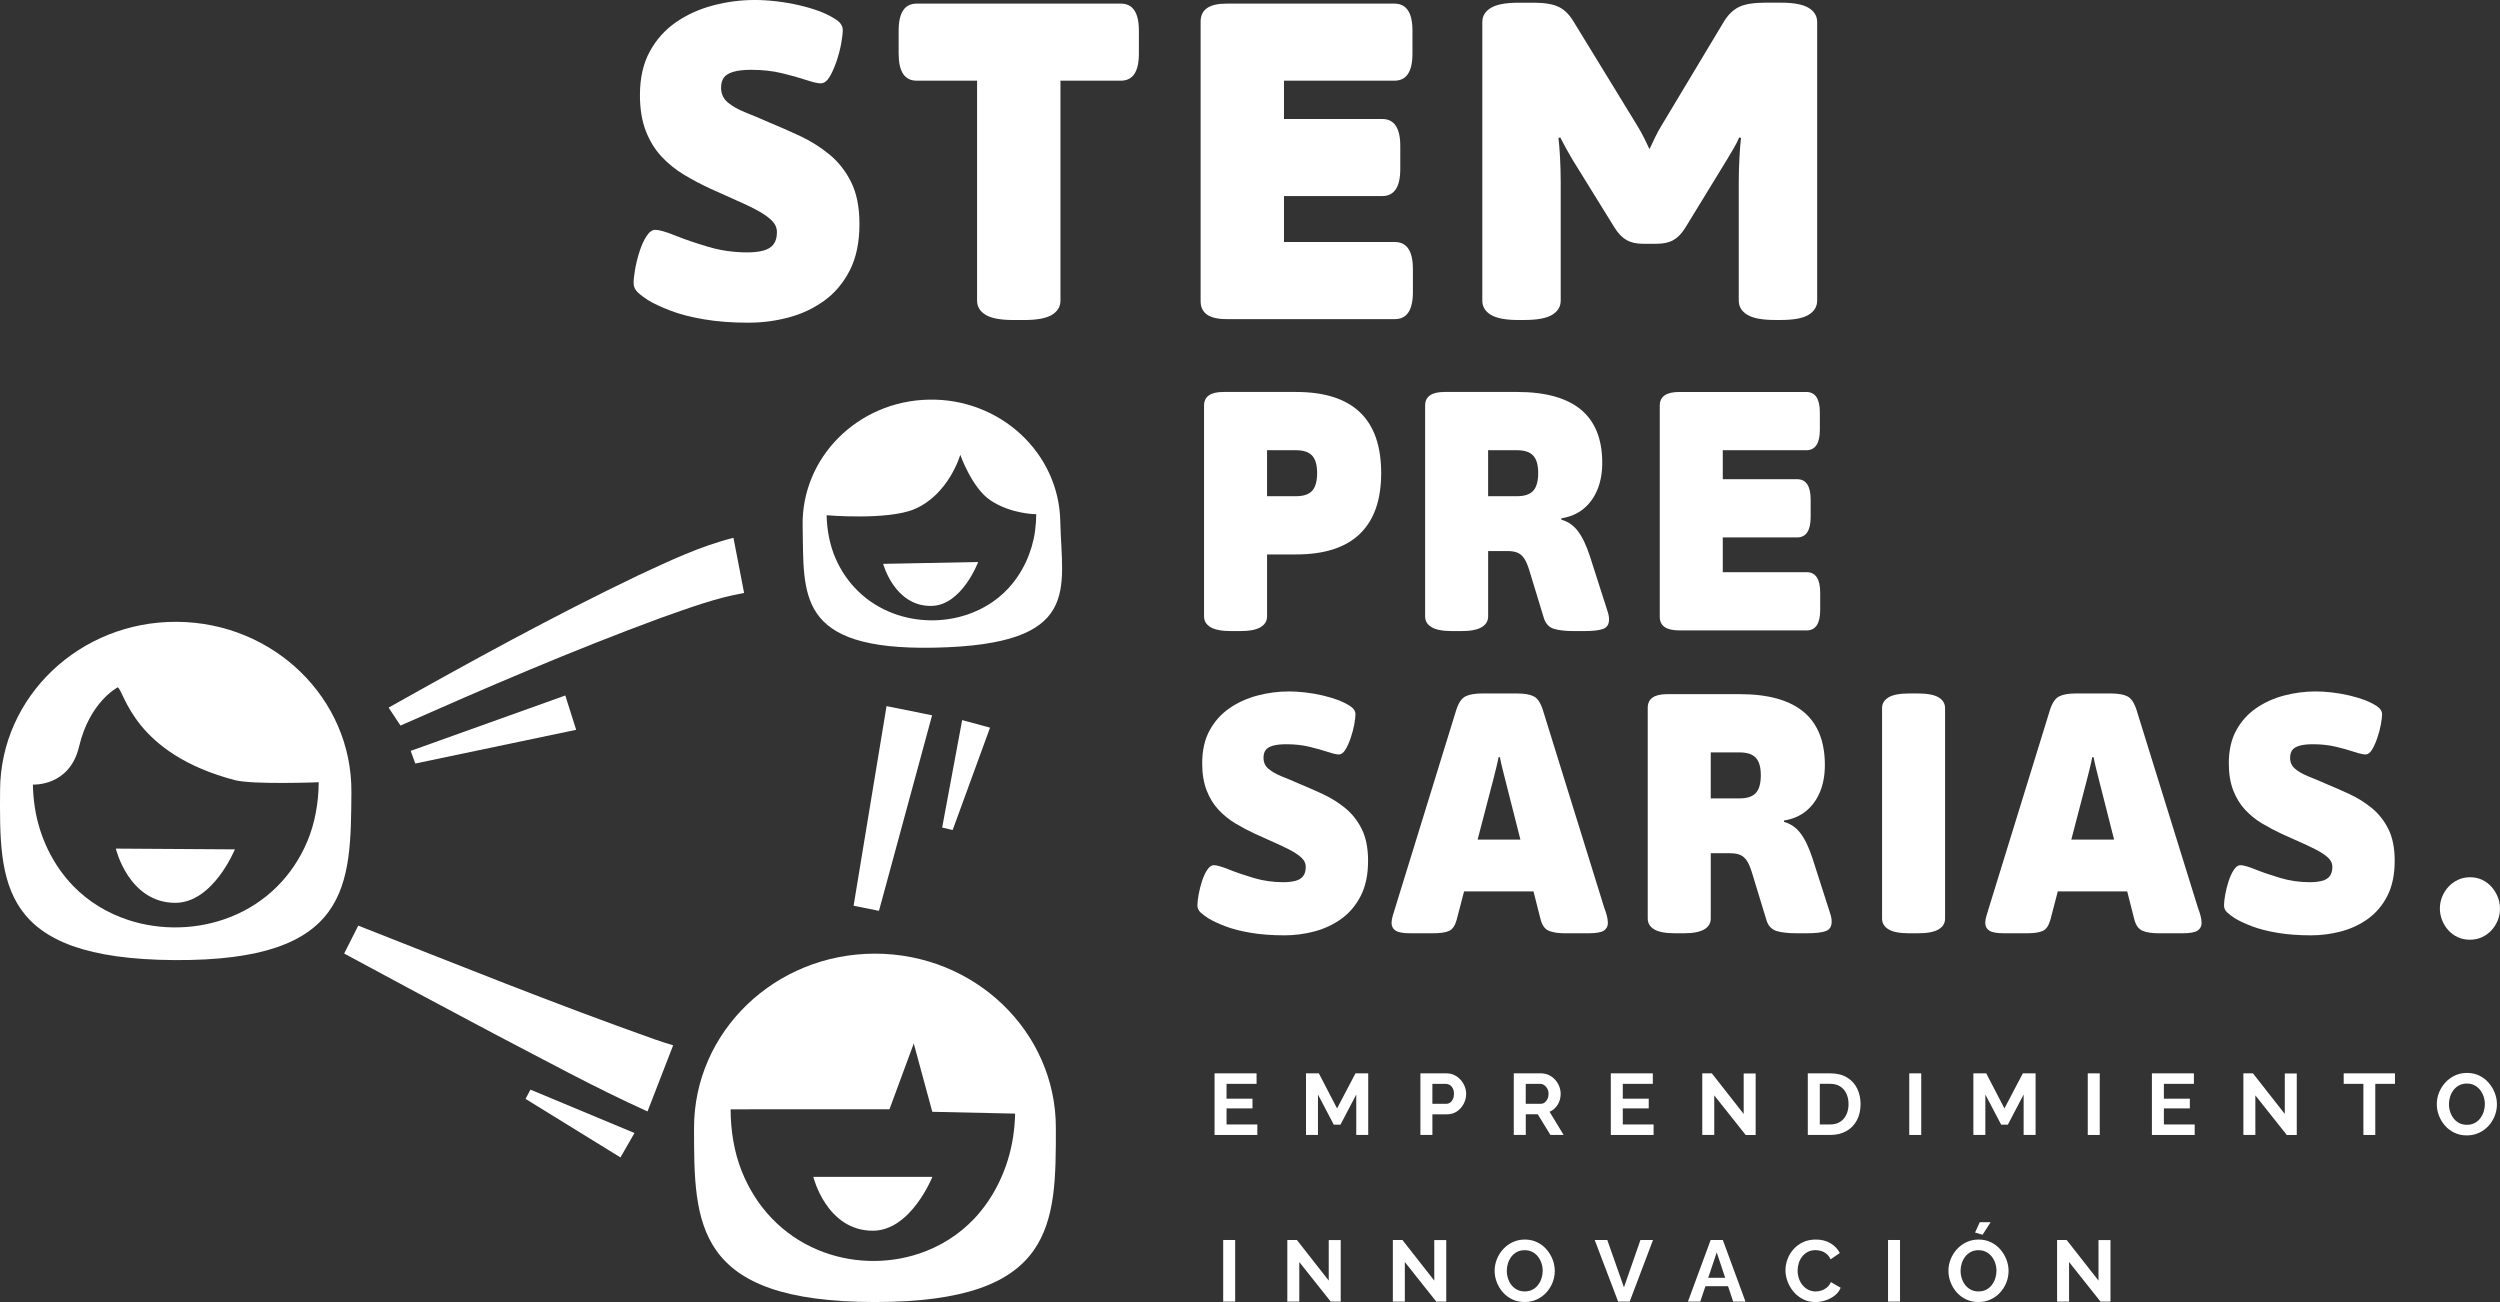 <?xml version="1.0" encoding="UTF-8"?>
<svg id="Capa_2" data-name="Capa 2" xmlns="http://www.w3.org/2000/svg" viewBox="0 0 1352.87 704.59">
  <rect x="0" y="0" width="1352.87" height="704.59" fill="#333333" stroke="none"/>
  <g id="Capa_1-2" data-name="Capa 1">
    <g>
      <path d="M1336.58,508.53c-2.44,0-4.66-.47-6.65-1.41-1.99-.94-3.7-2.21-5.12-3.83-1.43-1.61-2.53-3.43-3.31-5.45-.78-2.02-1.17-4.09-1.17-6.22s.41-4.34,1.24-6.36c.83-2.02,1.97-3.82,3.43-5.4,1.46-1.58,3.18-2.83,5.17-3.76,1.99-.92,4.17-1.38,6.55-1.38s4.61.49,6.6,1.45c1.99.97,3.69,2.27,5.09,3.9,1.41,1.63,2.5,3.45,3.29,5.45.78,2,1.17,4.07,1.17,6.2s-.41,4.3-1.22,6.32c-.81,2.02-1.95,3.82-3.4,5.4-1.46,1.58-3.18,2.82-5.17,3.73-1.99.91-4.16,1.36-6.5,1.36Z" style="fill: #fff;"/>
      <g>
        <g>
          <path d="M473.48,516.07c-54.07,0-97.9,42.2-97.9,94.26,0,52.06,0,94.24,97.9,94.26,97.9.02,97.9-42.2,97.9-94.26,0-52.06-43.83-94.26-97.9-94.26ZM527.07,659.61c-8.16,8.61-18.32,14.94-29.52,18.72-17.8,5.99-37.67,5.31-55-1.96-19.29-8.09-33.54-23.35-41.24-42.79-3.96-9.99-5.94-21.63-5.94-33.28l85.97-.04,13.14-35.58,10.03,36.97,44.83.98c-.1,4.28-.48,8.61-1.16,12.97-2.5,16.18-9.82,32.12-21.1,44.01Z" style="fill: #fff;"/>
          <path d="M440.13,636.85h64.42s-11.6,29.15-32.21,29.15c-25.12,0-32.21-29.15-32.21-29.15Z" style="fill: #fff;"/>
        </g>
        <g>
          <path d="M573.77,282.02c-.78-37.07-32.62-66.51-71.12-65.76-38.5.75-69.08,31.41-68.3,68.47.78,37.07-3.76,67.22,71.12,65.76,80.58-1.57,69.08-31.41,68.3-68.47ZM560.11,287.44c-1.6,11.47-6.75,22.83-14.89,31.39-5.88,6.2-13.27,10.81-21.47,13.64-13.02,4.49-27.67,4.29-40.54-.6-14.33-5.44-25.05-16.01-31.02-29.63-3.07-7-4.7-15.2-4.87-23.42,0,0,32.87,2.83,47.39-3.26,18.78-7.87,24.95-29.46,24.95-29.46,0,0,6.25,17.99,16.43,24.73,11.25,7.45,24.67,7.43,24.67,7.43-.01,3.02-.23,6.09-.66,9.18Z" style="fill: #fff;"/>
          <path d="M477.93,305.13l51.4-1s-8.76,23.44-25.21,23.76c-20.05.39-26.19-22.76-26.19-22.76Z" style="fill: #fff;"/>
        </g>
        <g>
          <path d="M95.73,336.5C43.23,336.17.39,376.87.04,427.42c-.35,50.55-.66,91.54,94.43,92.13,95.28.59,95.34-40.37,95.69-90.92.35-50.55-41.93-91.8-94.43-92.13ZM124.57,496.28c-17.46,6.89-37.43,7.42-55.27,1.54-11.23-3.71-21.39-9.87-29.53-18.22-11.26-11.53-18.5-26.93-20.9-42.53-.65-4.2-1-8.37-1.08-12.5,0,0,19.86,1.21,24.98-20.5,5.75-24.41,20.96-32.14,20.96-32.14,3.76,2.46,8.6,35.87,63.42,50.25,9.52,2.5,45.33,1.13,45.33,1.13-.08,11.22-2.14,22.42-6.19,32.02-7.87,18.67-22.28,33.28-41.72,40.95Z" style="fill: #fff;"/>
          <path d="M62.68,459.22l64.42.41s-11.8,29.08-32.41,28.94c-25.12-.16-32.01-29.36-32.01-29.36Z" style="fill: #fff;"/>
        </g>
        <path d="M402.68,320.88c-15.19,2.61-30.41,8.33-45.1,13.49-47.71,17.58-94.52,37.76-140.86,58.26,0,0-6.42-9.71-6.42-9.71,44.29-24.9,88.75-49.34,135.04-71.55,16.71-7.73,33.05-15.65,51.57-20.34,0,0,5.76,29.86,5.76,29.86h0Z" style="fill: #fff;"/>
        <path d="M193.87,500.9c53.22,20.94,106.38,42.38,160.29,61.5,3.58,1.28,6.83,2.25,10.11,3.28l-13.87,35.77c-28.52-12.87-55.62-27.78-83.23-42.14-27.07-14.32-54.01-28.75-80.93-43.31l7.62-15.1h0Z" style="fill: #fff;"/>
        <polygon points="504.4 387.09 475.65 492.9 461.92 490.13 479.75 382.11 504.4 387.09 504.4 387.09" style="fill: #fff;"/>
        <polygon points="311.79 394.93 224.73 413.18 222.25 406.33 305.91 376.36 311.79 394.93 311.79 394.93" style="fill: #fff;"/>
        <polygon points="535.76 393.77 515.53 449.16 509.85 447.83 520.67 389.68 535.76 393.77 535.76 393.77" style="fill: #fff;"/>
        <polygon points="335.76 626.34 284.4 594.67 287.05 589.65 343.35 613.13 335.76 626.34 335.76 626.34" style="fill: #fff;"/>
      </g>
      <path d="M405.08,174.63c-8.94,0-16.99-.61-24.15-1.83-7.16-1.22-13.26-2.8-18.29-4.76-5.04-1.95-9.02-3.82-11.95-5.61-2.28-1.46-4.15-2.88-5.61-4.27-1.46-1.38-2.2-3.05-2.2-5s.28-4.51.85-7.69c.57-3.17,1.38-6.38,2.44-9.63,1.06-3.25,2.32-5.97,3.78-8.17,1.46-2.2,3.01-3.29,4.63-3.29,2.11,0,5.69,1.02,10.73,3.05,5.04,2.03,10.98,4.07,17.81,6.1,6.83,2.03,13.9,3.05,21.22,3.05,3.41,0,6.34-.32,8.78-.98,2.44-.65,4.27-1.79,5.49-3.41,1.22-1.62,1.83-3.82,1.83-6.58,0-1.79-.53-3.41-1.58-4.88-1.06-1.46-2.89-3.05-5.49-4.76-2.6-1.71-6.3-3.66-11.1-5.85-4.8-2.2-10.86-4.92-18.17-8.17-4.88-2.27-9.56-4.76-14.02-7.44-4.47-2.68-8.5-5.93-12.07-9.76-3.58-3.82-6.43-8.45-8.54-13.9-2.11-5.45-3.17-11.91-3.17-19.39,0-9.27,1.79-17.15,5.37-23.66,3.57-6.5,8.33-11.79,14.27-15.86,5.93-4.06,12.6-7.07,20-9.02,7.4-1.95,14.92-2.93,22.56-2.93,3.58,0,7.48.24,11.71.73,4.23.49,8.42,1.22,12.56,2.2,4.14.98,7.93,2.11,11.34,3.41,3.57,1.46,6.46,2.97,8.66,4.51,2.2,1.55,3.29,3.37,3.29,5.49,0,1.63-.28,4.02-.85,7.19-.57,3.17-1.43,6.43-2.56,9.76-1.14,3.33-2.4,6.14-3.78,8.41-1.38,2.28-2.97,3.41-4.76,3.41-1.63,0-4.27-.61-7.93-1.83-3.66-1.22-8.01-2.44-13.05-3.66-5.04-1.22-10.57-1.83-16.58-1.83-4.07,0-7.32.37-9.76,1.1-2.44.73-4.15,1.79-5.12,3.17-.98,1.38-1.46,3.21-1.46,5.49,0,3.25,1.22,5.9,3.66,7.93,2.44,2.03,5.61,3.82,9.51,5.37,3.9,1.55,8.05,3.29,12.44,5.24,5.52,2.28,11.18,4.76,16.95,7.44,5.77,2.68,11.1,6.02,15.98,10,4.88,3.99,8.82,8.99,11.83,15,3,6.02,4.51,13.58,4.51,22.69,0,9.92-1.75,18.29-5.24,25.12-3.5,6.83-8.13,12.32-13.9,16.46-5.77,4.15-12.19,7.16-19.27,9.03-7.07,1.87-14.27,2.8-21.59,2.8Z" style="fill: #fff;"/>
      <path d="M548.25,173.17c-6.83,0-11.79-.93-14.88-2.8-3.09-1.87-4.63-4.43-4.63-7.69V43.66h-32.68c-6.51,0-9.76-4.88-9.76-14.63v-12.44c0-9.76,3.25-14.63,9.76-14.63h110.49c6.5,0,9.76,4.88,9.76,14.63v12.44c0,9.75-3.25,14.63-9.76,14.63h-32.68v119.02c0,3.25-1.55,5.82-4.63,7.69-3.09,1.87-8.05,2.8-14.88,2.8h-6.1Z" style="fill: #fff;"/>
      <path d="M666.31,341.51c-5.16,0-8.91-.7-11.24-2.12-2.34-1.41-3.5-3.35-3.5-5.81v-114.1c0-4.91,3.5-7.37,10.51-7.37h39.26c15.36,0,26.88,3.66,34.56,10.97s11.52,18.28,11.52,32.9-3.84,25.47-11.52,32.9c-7.68,7.44-19.2,11.15-34.56,11.15h-15.67v33.55c0,2.46-1.17,4.4-3.5,5.81-2.34,1.41-6.08,2.12-11.24,2.12h-4.61ZM685.66,268.52h15.67c4.06,0,6.97-.98,8.76-2.95,1.78-1.96,2.67-5.16,2.67-9.58s-.89-7.43-2.67-9.4c-1.78-1.96-4.7-2.95-8.76-2.95h-15.67v24.88Z" style="fill: #fff;"/>
      <path d="M785.94,341.51c-5.16,0-8.91-.7-11.24-2.12-2.34-1.41-3.5-3.35-3.5-5.81v-114.1c0-4.91,3.5-7.37,10.51-7.37h39.26c15.36,0,26.88,3.2,34.56,9.58,7.68,6.39,11.52,15.98,11.52,28.76,0,5.53-.89,10.41-2.67,14.65-1.78,4.24-4.3,7.68-7.56,10.32-3.26,2.64-7.22,4.33-11.89,5.07v.74c3.56.98,6.55,3.04,8.94,6.17,2.39,3.13,4.58,7.71,6.54,13.73l9.4,29.31c.37,1.11.61,2.03.74,2.77.12.74.18,1.41.18,2.03,0,2.58-1.05,4.27-3.13,5.07-2.09.8-5.53,1.2-10.32,1.2h-5.53c-4.55,0-8.14-.4-10.78-1.2-2.64-.8-4.45-2.67-5.44-5.62l-7.93-25.99c-.86-2.82-1.78-4.98-2.77-6.45-.98-1.47-2.18-2.52-3.59-3.13-1.41-.61-3.29-.92-5.62-.92h-10.32v35.39c0,2.46-1.17,4.4-3.5,5.81-2.34,1.41-6.08,2.12-11.24,2.12h-4.61ZM805.29,268.52h15.67c4.06,0,6.97-.98,8.76-2.95,1.78-1.96,2.67-5.16,2.67-9.58s-.89-7.43-2.67-9.4c-1.78-1.96-4.7-2.95-8.76-2.95h-15.67v24.88Z" style="fill: #fff;"/>
      <path d="M908.69,341.14c-7.01,0-10.51-2.46-10.51-7.37v-114.28c0-4.91,3.5-7.37,10.51-7.37h68.75c4.91,0,7.37,3.68,7.37,11.06v9.4c0,7.37-2.46,11.06-7.37,11.06h-45.16v15.67h40.18c4.91,0,7.37,3.68,7.37,11.06v9.4c0,7.37-2.46,11.06-7.37,11.06h-40.18v18.8h45.34c4.91,0,7.37,3.69,7.37,11.06v9.4c0,7.37-2.46,11.06-7.37,11.06h-68.94Z" style="fill: #fff;"/>
      <path d="M694.99,506.15c-6.76,0-12.84-.46-18.25-1.38-5.41-.92-10.02-2.12-13.83-3.59-3.81-1.47-6.82-2.89-9.03-4.24-1.72-1.11-3.13-2.18-4.24-3.22-1.11-1.04-1.66-2.3-1.66-3.78s.21-3.41.64-5.81c.43-2.4,1.04-4.82,1.84-7.28.8-2.46,1.75-4.52,2.86-6.17,1.11-1.66,2.27-2.49,3.5-2.49,1.59,0,4.3.77,8.11,2.3,3.81,1.54,8.3,3.07,13.46,4.61,5.16,1.54,10.51,2.3,16.04,2.3,2.58,0,4.79-.25,6.64-.74,1.84-.49,3.22-1.35,4.15-2.58.92-1.23,1.38-2.88,1.38-4.98,0-1.35-.4-2.58-1.2-3.69-.8-1.11-2.18-2.31-4.15-3.6-1.97-1.29-4.76-2.77-8.39-4.42-3.63-1.66-8.2-3.72-13.73-6.18-3.69-1.72-7.22-3.59-10.6-5.62-3.38-2.03-6.42-4.48-9.12-7.37-2.7-2.88-4.86-6.39-6.45-10.51-1.6-4.12-2.4-9-2.4-14.65,0-7.01,1.35-12.96,4.06-17.88,2.7-4.91,6.3-8.91,10.78-11.98,4.48-3.07,9.52-5.34,15.11-6.82,5.59-1.47,11.27-2.21,17.05-2.21,2.7,0,5.65.18,8.85.55,3.19.37,6.36.92,9.49,1.66,3.13.74,5.99,1.6,8.57,2.58,2.7,1.11,4.88,2.24,6.54,3.41,1.66,1.17,2.49,2.55,2.49,4.15,0,1.23-.21,3.04-.64,5.44-.43,2.4-1.08,4.86-1.94,7.37-.86,2.52-1.81,4.64-2.86,6.36-1.05,1.72-2.24,2.58-3.59,2.58-1.23,0-3.23-.46-5.99-1.38-2.76-.92-6.05-1.84-9.86-2.77-3.81-.92-7.99-1.38-12.53-1.38-3.07,0-5.53.28-7.37.83s-3.13,1.35-3.87,2.4c-.74,1.05-1.11,2.43-1.11,4.15,0,2.46.92,4.46,2.77,5.99,1.84,1.54,4.24,2.89,7.19,4.06,2.95,1.17,6.08,2.49,9.4,3.96,4.17,1.72,8.45,3.6,12.81,5.62,4.36,2.03,8.39,4.55,12.07,7.56,3.68,3.01,6.66,6.79,8.94,11.34,2.27,4.55,3.41,10.26,3.41,17.14,0,7.5-1.32,13.82-3.96,18.99-2.64,5.16-6.15,9.31-10.51,12.44-4.36,3.13-9.22,5.41-14.56,6.82-5.35,1.41-10.78,2.12-16.31,2.12Z" style="fill: #fff;"/>
      <path d="M869.54,495.55c-.37-1.41-.86-2.92-1.47-4.52l-33.18-106.91c-1.23-3.81-2.86-6.24-4.89-7.28-2.03-1.04-5.07-1.57-9.12-1.57h-18.8c-3.93,0-6.95.52-9.03,1.57-2.09,1.05-3.75,3.47-4.98,7.28l-33,106.91c-.49,1.6-.95,3.1-1.38,4.52-.43,1.41-.65,2.73-.65,3.96,0,1.72.71,3.07,2.12,4.06,1.41.98,4.15,1.47,8.2,1.47h11.98c4.06,0,7.01-.43,8.85-1.29,1.84-.86,3.19-2.83,4.05-5.9l4.04-15.48h37.56l3.93,15.48c.86,3.07,2.36,5.04,4.52,5.9,2.15.86,5.01,1.29,8.57,1.29h12.72c4.18,0,6.97-.49,8.39-1.47,1.41-.98,2.12-2.33,2.12-4.06,0-1.23-.19-2.55-.55-3.96ZM799.61,454.35l8.56-32.81c.49-1.96.98-3.93,1.48-5.9.49-1.96.92-3.93,1.29-5.9h.74c.37,1.97.79,3.93,1.29,5.9.49,1.97.98,3.93,1.48,5.9l8.32,32.81h-23.15Z" style="fill: #fff;"/>
      <path d="M906.41,505.04c-5.16,0-8.91-.7-11.24-2.12-2.34-1.41-3.5-3.35-3.5-5.81v-114.1c0-4.91,3.5-7.37,10.51-7.37h39.26c15.36,0,26.88,3.2,34.56,9.58,7.68,6.39,11.52,15.98,11.52,28.76,0,5.53-.89,10.41-2.67,14.65-1.78,4.24-4.3,7.68-7.56,10.32-3.26,2.64-7.22,4.33-11.89,5.07v.74c3.56.98,6.55,3.04,8.94,6.17,2.39,3.13,4.58,7.71,6.54,13.73l9.4,29.31c.37,1.11.61,2.03.74,2.77.12.74.18,1.41.18,2.03,0,2.58-1.05,4.27-3.13,5.07-2.09.8-5.53,1.2-10.32,1.2h-5.53c-4.55,0-8.14-.4-10.78-1.2-2.64-.8-4.45-2.67-5.44-5.62l-7.93-25.99c-.86-2.82-1.78-4.98-2.77-6.45-.98-1.47-2.18-2.52-3.59-3.13-1.41-.61-3.29-.92-5.62-.92h-10.32v35.39c0,2.46-1.17,4.4-3.5,5.81-2.34,1.41-6.08,2.12-11.24,2.12h-4.61ZM925.76,432.05h15.67c4.06,0,6.97-.98,8.76-2.95,1.78-1.96,2.67-5.16,2.67-9.58s-.89-7.43-2.67-9.4c-1.78-1.96-4.7-2.95-8.76-2.95h-15.67v24.88Z" style="fill: #fff;"/>
      <path d="M1033.22,505.04c-5.16,0-8.91-.7-11.24-2.12-2.34-1.41-3.5-3.35-3.5-5.81v-113.91c0-2.46,1.16-4.39,3.5-5.81,2.33-1.41,6.08-2.12,11.24-2.12h4.61c5.16,0,8.91.71,11.24,2.12,2.33,1.41,3.5,3.35,3.5,5.81v113.91c0,2.46-1.17,4.4-3.5,5.81-2.34,1.41-6.08,2.12-11.24,2.12h-4.61Z" style="fill: #fff;"/>
      <path d="M1190.82,495.55c-.37-1.41-.86-2.92-1.48-4.52l-33.18-106.91c-1.23-3.81-2.86-6.24-4.89-7.28-2.03-1.04-5.07-1.57-9.12-1.57h-18.8c-3.93,0-6.94.52-9.03,1.57-2.09,1.05-3.75,3.47-4.97,7.28l-33,106.91c-.49,1.6-.95,3.1-1.38,4.52-.43,1.41-.65,2.73-.65,3.96,0,1.72.71,3.07,2.12,4.06,1.41.98,4.15,1.47,8.2,1.47h11.98c4.05,0,7-.43,8.85-1.29,1.84-.86,3.19-2.83,4.06-5.9l4.04-15.48h37.56l3.93,15.48c.86,3.07,2.36,5.04,4.52,5.9,2.15.86,5.01,1.29,8.57,1.29h12.72c4.18,0,6.97-.49,8.39-1.47,1.41-.98,2.12-2.33,2.12-4.06,0-1.23-.18-2.55-.55-3.96ZM1120.88,454.35l8.56-32.81c.49-1.96.98-3.93,1.48-5.9.49-1.96.92-3.93,1.29-5.9h.74c.37,1.97.8,3.93,1.29,5.9.49,1.97.98,3.93,1.48,5.9l8.32,32.81h-23.15Z" style="fill: #fff;"/>
      <path d="M1250.54,506.15c-6.76,0-12.84-.46-18.25-1.38-5.41-.92-10.02-2.12-13.83-3.59-3.81-1.47-6.82-2.89-9.03-4.24-1.72-1.11-3.13-2.18-4.24-3.22-1.11-1.04-1.66-2.3-1.66-3.78s.21-3.41.64-5.81c.43-2.4,1.04-4.82,1.84-7.28.8-2.46,1.75-4.52,2.86-6.17,1.11-1.66,2.27-2.49,3.5-2.49,1.59,0,4.3.77,8.11,2.3,3.81,1.54,8.3,3.07,13.46,4.61,5.16,1.54,10.51,2.3,16.04,2.3,2.58,0,4.79-.25,6.64-.74,1.84-.49,3.22-1.35,4.15-2.58.92-1.23,1.38-2.88,1.38-4.98,0-1.35-.4-2.58-1.2-3.69-.8-1.11-2.18-2.31-4.15-3.6-1.97-1.29-4.76-2.77-8.39-4.42-3.63-1.66-8.2-3.72-13.73-6.18-3.69-1.72-7.22-3.59-10.6-5.62-3.38-2.03-6.42-4.48-9.12-7.37-2.7-2.88-4.86-6.39-6.45-10.51-1.6-4.12-2.4-9-2.4-14.65,0-7.01,1.35-12.96,4.06-17.88,2.7-4.91,6.3-8.91,10.78-11.98,4.48-3.07,9.52-5.34,15.11-6.82,5.59-1.47,11.27-2.21,17.05-2.21,2.7,0,5.65.18,8.85.55,3.19.37,6.36.92,9.49,1.66,3.13.74,5.99,1.6,8.57,2.58,2.7,1.11,4.88,2.24,6.54,3.41,1.66,1.17,2.49,2.55,2.49,4.15,0,1.23-.21,3.04-.64,5.44-.43,2.4-1.08,4.86-1.94,7.37-.86,2.52-1.81,4.64-2.86,6.36-1.05,1.72-2.24,2.58-3.59,2.58-1.23,0-3.23-.46-5.99-1.38-2.76-.92-6.05-1.84-9.86-2.77-3.81-.92-7.99-1.38-12.53-1.38-3.07,0-5.53.28-7.37.83-1.84.55-3.13,1.35-3.87,2.4-.74,1.05-1.11,2.43-1.11,4.15,0,2.46.92,4.46,2.77,5.99,1.84,1.54,4.24,2.89,7.19,4.06,2.95,1.17,6.08,2.49,9.4,3.96,4.17,1.72,8.45,3.6,12.81,5.62,4.36,2.03,8.39,4.55,12.07,7.56,3.68,3.01,6.66,6.79,8.94,11.34,2.27,4.55,3.41,10.26,3.41,17.14,0,7.5-1.32,13.82-3.96,18.99-2.64,5.16-6.15,9.31-10.51,12.44-4.36,3.13-9.22,5.41-14.56,6.82-5.35,1.41-10.78,2.12-16.31,2.12Z" style="fill: #fff;"/>
      <path d="M663.61,172.68c-9.27,0-13.9-3.25-13.9-9.76V11.71c0-6.5,4.63-9.75,13.9-9.75h90.98c6.5,0,9.76,4.88,9.76,14.63v12.44c0,9.75-3.25,14.63-9.76,14.63h-59.76v20.73h53.17c6.5,0,9.76,4.88,9.76,14.63v12.44c0,9.75-3.25,14.63-9.76,14.63h-53.17v24.88h60c6.5,0,9.76,4.88,9.76,14.64v12.44c0,9.76-3.25,14.64-9.76,14.64h-91.22Z" style="fill: #fff;"/>
      <path d="M821.66,173.17c-6.83,0-11.79-.93-14.88-2.8-3.09-1.87-4.63-4.43-4.63-7.69V11.95c0-3.25,1.54-5.81,4.63-7.68,3.09-1.87,8.05-2.8,14.88-2.8h8.29c5.85,0,10.32.73,13.41,2.2,3.09,1.46,5.77,4.07,8.05,7.8l34.63,56.58c1.3,2.11,2.56,4.39,3.78,6.83,1.22,2.44,2.16,4.39,2.81,5.85.81-1.79,1.83-3.94,3.05-6.46,1.22-2.52,2.4-4.67,3.54-6.47l33.66-56.1c2.28-3.74,5-6.38,8.17-7.93,3.17-1.54,7.93-2.32,14.27-2.32h8.53c6.83,0,11.79.94,14.88,2.8,3.08,1.87,4.63,4.43,4.63,7.68v150.73c0,3.25-1.55,5.82-4.63,7.69-3.09,1.87-8.05,2.8-14.88,2.8h-3.41c-6.83,0-11.79-.93-14.88-2.8-3.09-1.87-4.63-4.43-4.63-7.69v-63.9c0-4.39.12-8.86.37-13.41.24-4.55.53-8.13.85-10.73l-.98-.24c-.65,1.63-1.67,3.62-3.05,5.98-1.38,2.36-2.56,4.35-3.54,5.97l-22.68,37.07c-1.95,3.09-4.11,5.29-6.46,6.58-2.36,1.31-5.41,1.95-9.15,1.95h-7.07c-3.58,0-6.55-.65-8.9-1.95-2.36-1.3-4.51-3.49-6.47-6.58l-22.93-37.07c-.98-1.62-2.11-3.62-3.41-5.97-1.3-2.36-2.36-4.35-3.17-5.98l-.98.24c.32,2.6.61,6.18.86,10.73.24,4.55.36,9.03.36,13.41v63.9c0,3.25-1.55,5.82-4.63,7.69-3.09,1.87-8.05,2.8-14.88,2.8h-3.41Z" style="fill: #fff;"/>
      <g>
        <path d="M680.41,608.5v5.68h-23.15v-33.34h22.73v5.68h-16.25v8.03h14.04v5.26h-14.04v8.69h16.67Z" style="fill: #fff;"/>
        <path d="M733.94,614.18v-21.88l-8.55,16.3h-3.62l-8.55-16.3v21.88h-6.48v-33.34h6.95l9.86,18.97,9.96-18.97h6.9v33.34h-6.48Z" style="fill: #fff;"/>
        <path d="M768.65,614.18v-33.34h14.14c1.53,0,2.94.31,4.23.94,1.28.63,2.4,1.47,3.36,2.53.96,1.06,1.7,2.25,2.23,3.57.53,1.32.8,2.66.8,4.04,0,1.88-.44,3.66-1.31,5.35-.88,1.69-2.08,3.07-3.62,4.13-1.53,1.06-3.35,1.6-5.45,1.6h-7.89v11.18h-6.48ZM775.13,597.32h7.51c.78,0,1.49-.22,2.11-.66.63-.44,1.13-1.07,1.5-1.9.38-.83.56-1.78.56-2.84,0-1.16-.21-2.14-.63-2.96-.42-.81-.97-1.43-1.64-1.83-.67-.41-1.4-.61-2.18-.61h-7.23v10.8Z" style="fill: #fff;"/>
        <path d="M819.18,614.18v-33.34h14.75c1.53,0,2.95.31,4.25.94,1.3.63,2.43,1.47,3.38,2.53.96,1.06,1.69,2.25,2.21,3.57.52,1.32.78,2.66.78,4.04s-.24,2.76-.73,4.06c-.49,1.3-1.18,2.43-2.09,3.4-.91.97-1.97,1.72-3.19,2.25l7.61,12.54h-7.14l-6.86-11.18h-6.48v11.18h-6.48ZM825.66,597.32h8.12c.81,0,1.53-.24,2.16-.73.63-.48,1.13-1.13,1.5-1.95.38-.81.56-1.72.56-2.72,0-1.06-.22-2-.66-2.79-.44-.8-.99-1.43-1.67-1.9-.67-.47-1.4-.7-2.18-.7h-7.84v10.8Z" style="fill: #fff;"/>
        <path d="M894.84,608.5v5.68h-23.15v-33.34h22.73v5.68h-16.25v8.03h14.04v5.26h-14.04v8.69h16.67Z" style="fill: #fff;"/>
        <path d="M927.66,592.77v21.41h-6.48v-33.34h5.17l17.24,21.98v-21.93h6.48v33.3h-5.4l-17-21.41Z" style="fill: #fff;"/>
        <path d="M978.29,614.18v-33.34h12.12c3.63,0,6.67.74,9.11,2.23,2.44,1.49,4.27,3.49,5.49,6.01,1.22,2.52,1.83,5.31,1.83,8.38,0,3.38-.67,6.33-2.02,8.83-1.35,2.5-3.25,4.44-5.71,5.82-2.46,1.38-5.36,2.07-8.71,2.07h-12.12ZM1000.32,597.46c0-2.16-.39-4.06-1.17-5.71-.78-1.64-1.91-2.93-3.38-3.85-1.47-.92-3.26-1.39-5.35-1.39h-5.64v21.98h5.64c2.13,0,3.93-.48,5.4-1.43,1.47-.95,2.59-2.27,3.36-3.94.77-1.68,1.15-3.56,1.15-5.66Z" style="fill: #fff;"/>
        <path d="M1033.19,614.18v-33.34h6.48v33.34h-6.48Z" style="fill: #fff;"/>
        <path d="M1095.09,614.18v-21.88l-8.55,16.3h-3.62l-8.55-16.3v21.88h-6.48v-33.34h6.95l9.86,18.97,9.96-18.97h6.9v33.34h-6.48Z" style="fill: #fff;"/>
        <path d="M1129.79,614.18v-33.34h6.48v33.34h-6.48Z" style="fill: #fff;"/>
        <path d="M1187.65,608.5v5.68h-23.15v-33.34h22.73v5.68h-16.25v8.03h14.04v5.26h-14.04v8.69h16.67Z" style="fill: #fff;"/>
        <path d="M1220.48,592.77v21.41h-6.48v-33.34h5.17l17.24,21.98v-21.93h6.48v33.3h-5.4l-17-21.41Z" style="fill: #fff;"/>
        <path d="M1296.04,586.52h-10.66v27.66h-6.43v-27.66h-10.66v-5.68h27.75v5.68Z" style="fill: #fff;"/>
        <path d="M1334.92,614.42c-2.44,0-4.66-.47-6.65-1.41-1.99-.94-3.7-2.21-5.12-3.83-1.43-1.61-2.53-3.43-3.31-5.45-.78-2.02-1.17-4.09-1.17-6.22s.41-4.34,1.24-6.36c.83-2.02,1.97-3.82,3.43-5.4,1.46-1.58,3.18-2.83,5.17-3.76,1.99-.92,4.17-1.38,6.55-1.38s4.61.49,6.6,1.45c1.99.97,3.69,2.27,5.09,3.9,1.41,1.63,2.5,3.45,3.29,5.45.78,2,1.17,4.07,1.17,6.2s-.41,4.3-1.22,6.32c-.81,2.02-1.95,3.82-3.4,5.4-1.46,1.58-3.18,2.82-5.17,3.73-1.99.91-4.16,1.36-6.5,1.36ZM1325.25,597.51c0,1.44.22,2.84.66,4.18.44,1.35,1.07,2.54,1.9,3.59.83,1.05,1.85,1.88,3.05,2.49,1.2.61,2.57.92,4.11.92s2.96-.32,4.18-.96c1.22-.64,2.24-1.5,3.05-2.58.81-1.08,1.43-2.29,1.85-3.62.42-1.33.63-2.67.63-4.02,0-1.44-.23-2.82-.68-4.16-.45-1.33-1.1-2.52-1.93-3.57-.83-1.05-1.85-1.88-3.05-2.49-1.21-.61-2.56-.92-4.06-.92-1.6,0-3,.32-4.2.96-1.21.64-2.22,1.5-3.03,2.56-.81,1.06-1.43,2.25-1.85,3.57-.42,1.31-.63,2.66-.63,4.04Z" style="fill: #fff;"/>
        <path d="M661.93,704.36v-33.34h6.48v33.34h-6.48Z" style="fill: #fff;"/>
        <path d="M703.11,682.94v21.41h-6.48v-33.34h5.17l17.24,21.98v-21.93h6.48v33.3h-5.4l-17-21.41Z" style="fill: #fff;"/>
        <path d="M760.22,682.94v21.41h-6.48v-33.34h5.17l17.24,21.98v-21.93h6.48v33.3h-5.4l-17-21.41Z" style="fill: #fff;"/>
        <path d="M825.07,704.59c-2.44,0-4.66-.47-6.65-1.41-1.99-.94-3.7-2.21-5.12-3.83-1.43-1.61-2.53-3.43-3.31-5.45-.78-2.02-1.17-4.09-1.17-6.22s.41-4.34,1.24-6.36c.83-2.02,1.97-3.82,3.43-5.4,1.46-1.58,3.18-2.83,5.17-3.76,1.99-.92,4.17-1.38,6.55-1.38s4.61.49,6.6,1.45c1.99.97,3.69,2.27,5.09,3.9,1.41,1.63,2.5,3.45,3.29,5.45.78,2,1.17,4.07,1.17,6.2s-.41,4.3-1.22,6.32c-.81,2.02-1.95,3.82-3.4,5.4-1.46,1.58-3.18,2.82-5.17,3.73-1.99.91-4.16,1.36-6.5,1.36ZM815.4,687.68c0,1.44.22,2.84.66,4.18.44,1.35,1.07,2.54,1.9,3.59.83,1.05,1.85,1.88,3.05,2.49,1.2.61,2.57.92,4.11.92s2.96-.32,4.18-.96c1.22-.64,2.24-1.5,3.05-2.58.81-1.08,1.43-2.29,1.85-3.62.42-1.33.63-2.67.63-4.02,0-1.44-.23-2.82-.68-4.16-.45-1.33-1.1-2.52-1.93-3.57-.83-1.05-1.85-1.88-3.05-2.49-1.21-.61-2.56-.92-4.06-.92-1.6,0-3,.32-4.2.96-1.21.64-2.22,1.5-3.03,2.56s-1.43,2.25-1.85,3.57c-.42,1.31-.63,2.66-.63,4.04Z" style="fill: #fff;"/>
        <path d="M869.78,671.01l9.02,25.64,8.92-25.64h6.81l-12.63,33.34h-6.25l-12.68-33.34h6.81Z" style="fill: #fff;"/>
        <path d="M925.72,671.01h6.58l12.26,33.34h-6.67l-2.77-8.31h-12.24l-2.79,8.31h-6.67l12.3-33.34ZM933.59,691.49l-4.59-13.76-4.61,13.76h9.2Z" style="fill: #fff;"/>
        <path d="M966.2,687.4c0-2.03.37-4.03,1.1-5.99.73-1.96,1.81-3.74,3.22-5.35,1.41-1.61,3.13-2.89,5.17-3.85,2.03-.95,4.35-1.43,6.95-1.43,3.07,0,5.72.67,7.96,2.02,2.24,1.35,3.91,3.1,5,5.26l-4.98,3.43c-.56-1.25-1.3-2.25-2.21-2.98-.91-.74-1.88-1.25-2.91-1.55-1.03-.3-2.05-.45-3.05-.45-1.63,0-3.05.33-4.25.99-1.21.66-2.22,1.52-3.03,2.58-.82,1.06-1.42,2.25-1.81,3.57-.39,1.31-.59,2.63-.59,3.94,0,1.47.23,2.89.7,4.25.47,1.36,1.13,2.57,2,3.62.86,1.05,1.89,1.88,3.1,2.49,1.2.61,2.53.92,3.97.92,1.03,0,2.08-.17,3.15-.52,1.06-.34,2.05-.89,2.96-1.64.91-.75,1.61-1.72,2.11-2.91l5.31,3.05c-.66,1.66-1.73,3.07-3.22,4.23s-3.15,2.04-5,2.63c-1.85.6-3.68.89-5.49.89-2.38,0-4.56-.49-6.53-1.48-1.97-.99-3.67-2.3-5.1-3.94-1.43-1.64-2.54-3.49-3.33-5.54-.8-2.05-1.2-4.12-1.2-6.22Z" style="fill: #fff;"/>
        <path d="M1021.71,704.36v-33.34h6.48v33.34h-6.48Z" style="fill: #fff;"/>
        <path d="M1070.64,704.59c-2.44,0-4.66-.47-6.65-1.41-1.99-.94-3.7-2.21-5.12-3.83-1.43-1.61-2.53-3.43-3.31-5.45-.78-2.02-1.17-4.09-1.17-6.22s.41-4.34,1.24-6.36c.83-2.02,1.97-3.82,3.43-5.4,1.46-1.58,3.18-2.83,5.17-3.76,1.99-.92,4.17-1.38,6.55-1.38s4.61.49,6.6,1.45c1.99.97,3.69,2.27,5.09,3.9,1.41,1.63,2.5,3.45,3.29,5.45.78,2,1.17,4.07,1.17,6.2s-.41,4.3-1.22,6.32c-.81,2.02-1.95,3.82-3.4,5.4-1.46,1.58-3.18,2.82-5.17,3.73-1.99.91-4.16,1.36-6.5,1.36ZM1060.97,687.68c0,1.44.22,2.84.66,4.18.44,1.35,1.07,2.54,1.9,3.59.83,1.05,1.85,1.88,3.05,2.49,1.2.61,2.57.92,4.11.92s2.96-.32,4.18-.96c1.22-.64,2.24-1.5,3.05-2.58.81-1.08,1.43-2.29,1.85-3.62.42-1.33.63-2.67.63-4.02,0-1.44-.23-2.82-.68-4.16-.45-1.33-1.1-2.52-1.93-3.57-.83-1.05-1.85-1.88-3.05-2.49-1.21-.61-2.56-.92-4.06-.92-1.6,0-3,.32-4.2.96-1.21.64-2.22,1.5-3.03,2.56-.81,1.06-1.43,2.25-1.85,3.57-.42,1.31-.63,2.66-.63,4.04ZM1072.85,668.2l-4.04-1.22,2.54-5.59h5.87l-4.37,6.81Z" style="fill: #fff;"/>
        <path d="M1119.67,682.94v21.41h-6.48v-33.34h5.17l17.24,21.98v-21.93h6.48v33.3h-5.4l-17-21.41Z" style="fill: #fff;"/>
      </g>
    </g>
  </g>
</svg>
